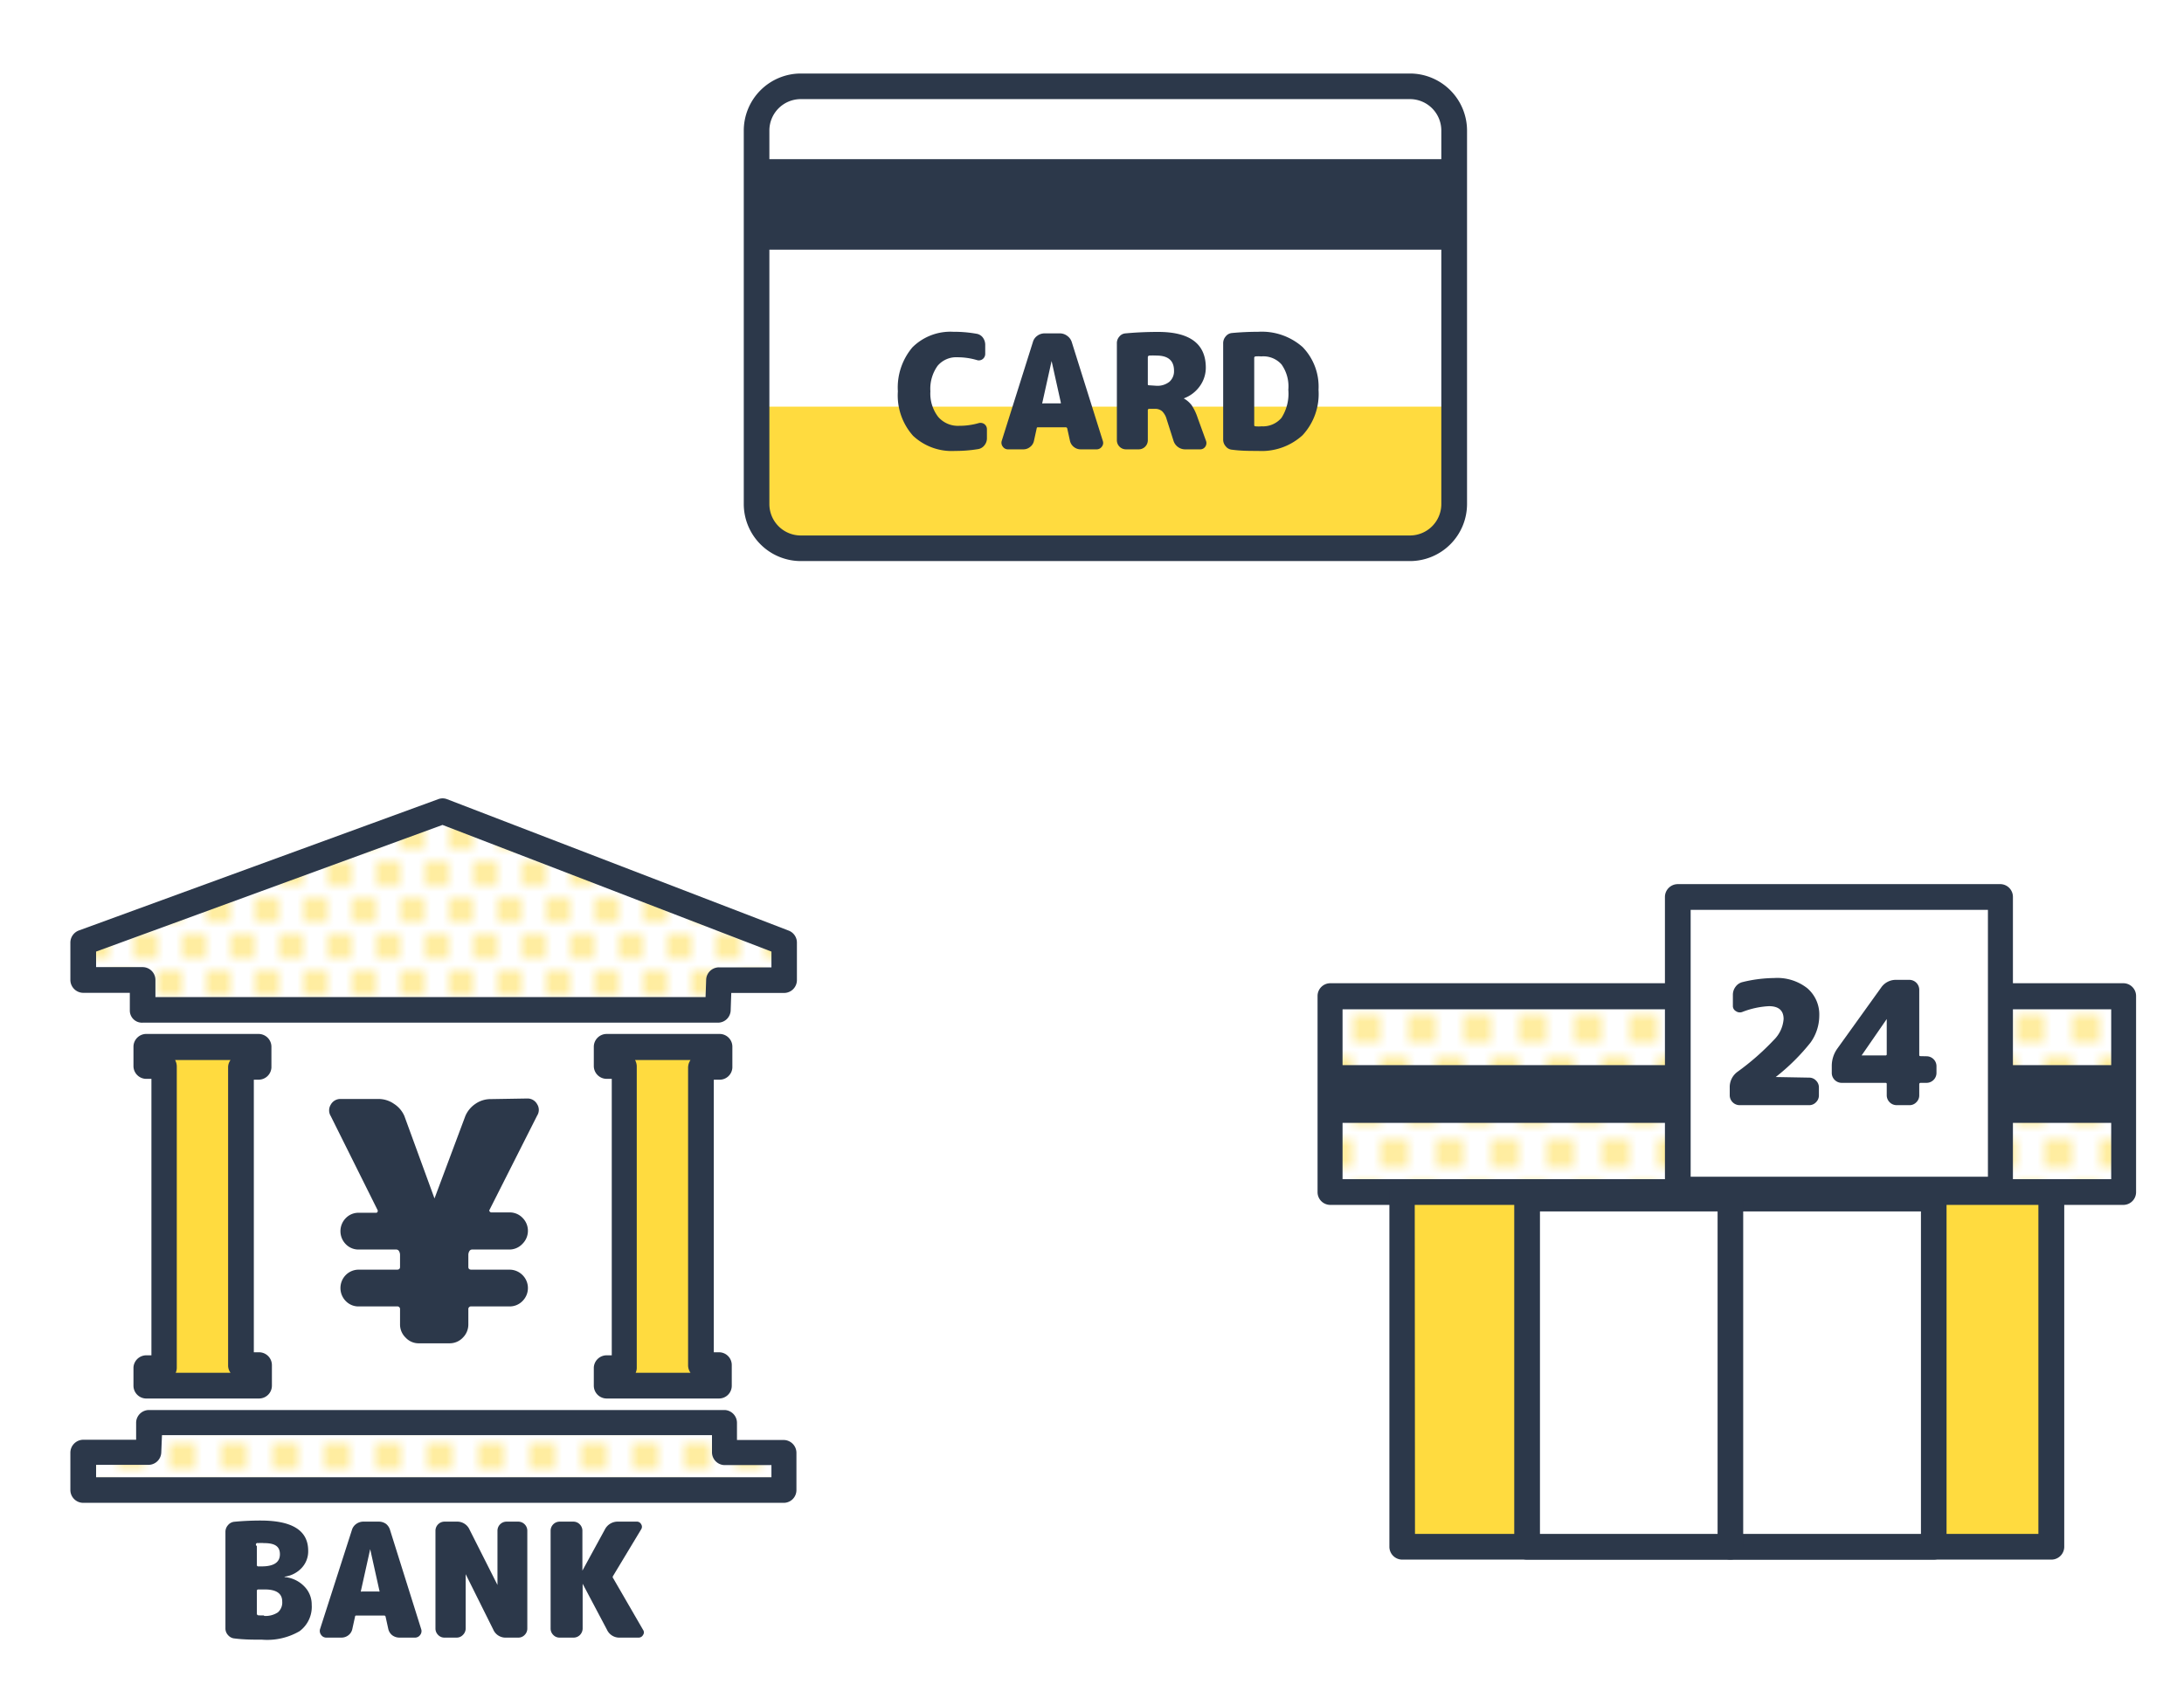 <svg xmlns="http://www.w3.org/2000/svg" xmlns:xlink="http://www.w3.org/1999/xlink" viewBox="0 0 180 140"><defs><style>.cls-1{fill:none;}.cls-2{fill:#ffdb3f;}.cls-3{fill:#2c384a;}.cls-4{fill:url(#新規パターン);}.cls-5{fill:url(#新規パターン-3);}.cls-6{fill:url(#新規パターン-5);}.cls-7{fill:#fff;}</style><pattern id="新規パターン" data-name="新規パターン" width="4" height="6" patternTransform="translate(0 12)" patternUnits="userSpaceOnUse" viewBox="0 0 4 6"><rect class="cls-1" width="4" height="6"/><circle class="cls-2" cx="4" cy="6" r="0.81"/><circle class="cls-2" cy="6" r="0.81"/><circle class="cls-2" cx="2" cy="3" r="0.81"/><circle class="cls-2" cx="4" r="0.81"/><circle class="cls-2" r="0.81"/></pattern><pattern id="新規パターン-3" data-name="新規パターン" width="4" height="6" patternTransform="translate(-8.28 -16.72) scale(1.06)" patternUnits="userSpaceOnUse" viewBox="0 0 4 6"><rect class="cls-1" width="4" height="6"/><circle class="cls-2" cx="4" cy="6" r="0.81"/><circle class="cls-2" cy="6" r="0.81"/><circle class="cls-2" cx="2" cy="3" r="0.81"/><circle class="cls-2" cx="4" r="0.81"/><circle class="cls-2" r="0.81"/></pattern><pattern id="新規パターン-5" data-name="新規パターン" width="4" height="6" patternTransform="translate(-17.32 -21.22) scale(1.14)" patternUnits="userSpaceOnUse" viewBox="0 0 4 6"><rect class="cls-1" width="4" height="6"/><circle class="cls-2" cx="4" cy="6" r="0.81"/><circle class="cls-2" cy="6" r="0.81"/><circle class="cls-2" cx="2" cy="3" r="0.81"/><circle class="cls-2" cx="4" r="0.81"/><circle class="cls-2" r="0.81"/></pattern></defs><g id="レイヤー_2" data-name="レイヤー 2"><g id="Three_features" data-name="Three features"><path class="cls-3" d="M43.46,90.55a.9.9,0,0,1,.81.47.87.87,0,0,1,0,.94l-3.92,7.76a.1.1,0,0,0,0,.13.17.17,0,0,0,.14.09H42a1.47,1.47,0,0,1,1.06.44,1.51,1.51,0,0,1,0,2.15A1.47,1.47,0,0,1,42,103H38.9a.26.26,0,0,0-.22.14.61.61,0,0,0-.08.3v1c0,.14.08.22.25.22H42a1.51,1.51,0,0,1,1.06.44,1.51,1.51,0,0,1,0,2.15,1.47,1.47,0,0,1-1.06.44H38.85a.22.22,0,0,0-.25.25v1.22a1.53,1.53,0,0,1-.45,1.1,1.49,1.49,0,0,1-1.09.47H34.52a1.46,1.46,0,0,1-1.09-.47,1.5,1.5,0,0,1-.46-1.1v-1.22a.22.22,0,0,0-.25-.25H29.58a1.45,1.45,0,0,1-1.08-.44,1.53,1.53,0,0,1,0-2.15,1.49,1.49,0,0,1,1.08-.44h3.14c.17,0,.25-.08.25-.22v-1a.61.61,0,0,0-.08-.3.26.26,0,0,0-.22-.14H29.58a1.45,1.45,0,0,1-1.08-.44,1.53,1.53,0,0,1,0-2.15,1.45,1.45,0,0,1,1.08-.44H31a.12.12,0,0,0,.12-.09.13.13,0,0,0,0-.13L27.26,92a.89.89,0,0,1,0-.94.9.9,0,0,1,.83-.47h3.11a2.22,2.22,0,0,1,1.27.4A2.25,2.25,0,0,1,33.33,92l2.48,6.79s0,0,0,0,0,0,0,0L38.35,92A2.29,2.29,0,0,1,39.17,91a2.19,2.19,0,0,1,1.28-.4Z"/><path class="cls-3" d="M23.47,130a2.56,2.56,0,0,1,1.61.77,2.11,2.11,0,0,1,.61,1.51,2.5,2.5,0,0,1-1,2.18,5.3,5.3,0,0,1-3.09.7c-.73,0-1.48,0-2.27-.1a.78.78,0,0,1-.53-.27.8.8,0,0,1-.22-.57v-7.94a.83.83,0,0,1,.21-.56.76.76,0,0,1,.53-.28c.74-.07,1.46-.1,2.15-.1,2.62,0,3.93.82,3.93,2.49a2,2,0,0,1-.54,1.42,2.34,2.34,0,0,1-1.42.72s0,0,0,0A0,0,0,0,0,23.47,130Zm-2.3-2.52V129a.11.11,0,0,0,.12.12h.27c1,0,1.51-.33,1.51-1s-.44-.92-1.31-.92a2.63,2.63,0,0,0-.49,0A.13.13,0,0,0,21.17,127.44Zm.59,5.72a1.83,1.83,0,0,0,1.14-.29,1.07,1.07,0,0,0,.36-.89q0-1-1.44-1h-.53a.11.11,0,0,0-.12.12V133a.14.14,0,0,0,.1.15A3.89,3.89,0,0,0,21.76,133.16Z"/><path class="cls-3" d="M32.15,126.13l2.56,8.15a.51.51,0,0,1-.08.49.52.52,0,0,1-.44.22H32.91a1,1,0,0,1-.59-.2.92.92,0,0,1-.32-.52l-.22-1a.12.12,0,0,0-.13-.1H29.41c-.09,0-.14,0-.15.1l-.22,1a.87.87,0,0,1-.32.52.93.93,0,0,1-.58.2H26.91a.51.51,0,0,1-.44-.22.54.54,0,0,1-.09-.49L29,126.13a.93.93,0,0,1,.36-.51,1,1,0,0,1,.61-.19h1.26a1,1,0,0,1,.59.19A1,1,0,0,1,32.15,126.13Zm-2.31,5.06H31.2a.09.09,0,0,0,.07,0,.05.05,0,0,0,0-.07l-.76-3.42s0,0,0,0,0,0,0,0l-.76,3.42a.07.07,0,0,0,0,.07A.09.09,0,0,0,29.84,131.19Z"/><path class="cls-3" d="M42.72,125.43a.75.75,0,0,1,.74.74v8.07a.73.73,0,0,1-.22.53.7.7,0,0,1-.52.22h-1a1.1,1.1,0,0,1-1.07-.67l-2.27-4.56h0v4.48a.74.74,0,0,1-.23.53.7.7,0,0,1-.52.22h-1a.7.7,0,0,1-.52-.22.73.73,0,0,1-.22-.53v-8.07a.75.75,0,0,1,.74-.74h1a1.11,1.11,0,0,1,1.07.66L41,130.65s0,0,0,0l0,0v-4.48a.75.75,0,0,1,.74-.74Z"/><path class="cls-3" d="M50.54,130.1,53,134.35a.36.36,0,0,1,0,.42.41.41,0,0,1-.38.22H51.1a1.12,1.12,0,0,1-1.08-.66l-2-3.78s0,0,0,0,0,0,0,0v3.69a.77.77,0,0,1-.22.53.73.73,0,0,1-.53.22H46.12a.7.7,0,0,1-.52-.22.73.73,0,0,1-.22-.53v-8.07a.75.75,0,0,1,.74-.74h1.13a.73.73,0,0,1,.53.22.74.74,0,0,1,.22.52v3.3s0,0,0,0,0,0,0,0l1.85-3.39a1.18,1.18,0,0,1,1.1-.65h1.52a.39.39,0,0,1,.37.21.38.38,0,0,1,0,.43l-2.32,3.85A.15.15,0,0,0,50.54,130.1Z"/><polygon class="cls-4" points="6.86 77.7 36.48 66.87 64.63 77.7 64.63 80.78 59.26 80.78 59.16 83.25 11.75 83.25 11.75 80.78 6.86 80.78 6.86 77.7"/><path class="cls-3" d="M59.16,84.3H11.75a1,1,0,0,1-1.05-1V81.84H6.86A1.07,1.07,0,0,1,5.8,80.78V77.7a1.07,1.07,0,0,1,.7-1L36.11,65.88a1,1,0,0,1,.74,0L65,76.71a1.06,1.06,0,0,1,.68,1v3.08a1.06,1.06,0,0,1-1.06,1.06H60.27l-.05,1.45A1.05,1.05,0,0,1,59.16,84.3ZM12.81,82.19H58.15l.05-1.45a1.06,1.06,0,0,1,1.06-1h4.32v-1.3L36.47,68,7.92,78.44v1.28h3.83a1.06,1.06,0,0,1,1.06,1.06Z"/><polygon class="cls-5" points="64.63 122.82 6.86 122.82 6.86 119.74 12.23 119.74 12.33 117.27 59.74 117.27 59.74 119.74 64.63 119.74 64.63 122.82"/><path class="cls-3" d="M64.63,123.88H6.86a1.06,1.06,0,0,1-1.06-1.06v-3.08a1.07,1.07,0,0,1,1.06-1.06h4.36l0-1.45a1.06,1.06,0,0,1,1.06-1H59.74a1.06,1.06,0,0,1,1,1.06v1.41h3.84a1.06,1.06,0,0,1,1.06,1.06v3.08A1.05,1.05,0,0,1,64.63,123.88ZM7.92,121.77H63.58v-1H59.74a1.06,1.06,0,0,1-1.06-1.06v-1.41H13.35l-.06,1.45a1.06,1.06,0,0,1-1.06,1H7.92Z"/><polygon class="cls-2" points="12.04 86.29 21.35 86.29 21.35 87.96 19.86 87.96 19.86 112.55 21.35 112.55 21.35 114.22 12.04 114.22 12.04 112.72 13.52 112.72 13.52 87.87 12.04 87.87 12.04 86.29"/><path class="cls-3" d="M21.35,115.28H12A1.06,1.06,0,0,1,11,114.22v-1.5a1.06,1.06,0,0,1,1.06-1h.42V88.93H12A1.06,1.06,0,0,1,11,87.87V86.29A1.06,1.06,0,0,1,12,85.23h9.31a1.06,1.06,0,0,1,1.06,1.06V88A1.06,1.06,0,0,1,21.35,89h-.43v22.47h.43a1.06,1.06,0,0,1,1.06,1.06v1.67A1.06,1.06,0,0,1,21.35,115.28Zm-6.87-2.12H19a1,1,0,0,1-.2-.61V88a1,1,0,0,1,.2-.62H14.43a1.08,1.08,0,0,1,.14.53v24.85A1,1,0,0,1,14.48,113.16Z"/><polygon class="cls-2" points="49.95 86.29 59.26 86.29 59.26 87.96 57.77 87.96 57.77 112.55 59.26 112.55 59.26 114.22 49.95 114.22 49.95 112.72 51.42 112.72 51.42 87.87 49.95 87.87 49.95 86.29"/><path class="cls-3" d="M59.26,115.28H50a1.06,1.06,0,0,1-1.06-1.06v-1.5a1.06,1.06,0,0,1,1.06-1h.42V88.93H50a1.06,1.06,0,0,1-1.06-1.06V86.29A1.06,1.06,0,0,1,50,85.23h9.31a1.05,1.05,0,0,1,1.05,1.06V88A1.05,1.05,0,0,1,59.26,89h-.43v22.47h.43a1.05,1.05,0,0,1,1.05,1.06v1.67A1.05,1.05,0,0,1,59.26,115.28Zm-6.87-2.12h4.52a1.06,1.06,0,0,1-.2-.61V88a1.12,1.12,0,0,1,.2-.62H52.34a1.08,1.08,0,0,1,.14.53v24.85A1,1,0,0,1,52.39,113.16Z"/><rect class="cls-2" x="63.22" y="33.52" width="55.71" height="10.99"/><path class="cls-3" d="M116.25,46.25H66a4.71,4.71,0,0,1-4.7-4.7V10.76A4.71,4.71,0,0,1,66,6.06h50.21a4.71,4.71,0,0,1,4.7,4.7V41.55A4.71,4.71,0,0,1,116.25,46.25ZM66,8.17a2.59,2.59,0,0,0-2.59,2.59V41.55A2.59,2.59,0,0,0,66,44.14h50.21a2.59,2.59,0,0,0,2.58-2.59V10.76a2.59,2.59,0,0,0-2.58-2.59Z"/><rect class="cls-3" x="61.78" y="13.12" width="57.49" height="7.46"/><path class="cls-3" d="M80.65,34.88a.55.55,0,0,1,.48.08.52.52,0,0,1,.21.43v.71a.91.91,0,0,1-.2.6.82.82,0,0,1-.53.32,11.31,11.31,0,0,1-1.89.15,4.66,4.66,0,0,1-3.47-1.25A5,5,0,0,1,74,32.26a5.13,5.13,0,0,1,1.2-3.63,4.44,4.44,0,0,1,3.38-1.28,10.4,10.4,0,0,1,1.89.16.81.81,0,0,1,.53.31,1,1,0,0,1,.2.6v.74a.54.54,0,0,1-.21.44.52.52,0,0,1-.48.08,5.63,5.63,0,0,0-1.6-.23,2,2,0,0,0-1.64.71,3.26,3.26,0,0,0-.59,2.1,3.14,3.14,0,0,0,.64,2.1,2.14,2.14,0,0,0,1.72.74A5.72,5.72,0,0,0,80.65,34.88Z"/><path class="cls-3" d="M88.33,28.19l2.56,8.15a.49.49,0,0,1-.08.48.52.52,0,0,1-.44.22H89.09a.9.9,0,0,1-.59-.2.89.89,0,0,1-.32-.52l-.22-1a.13.13,0,0,0-.13-.1H85.59c-.09,0-.14,0-.15.1l-.22,1a.84.84,0,0,1-.32.52.87.87,0,0,1-.58.2H83.09a.51.51,0,0,1-.44-.22.52.52,0,0,1-.09-.48l2.57-8.15a.93.93,0,0,1,.36-.51,1,1,0,0,1,.61-.2h1.26a1,1,0,0,1,.59.2A1,1,0,0,1,88.33,28.19ZM86,33.25h1.36a.1.1,0,0,0,.07,0s0,0,0-.07l-.76-3.42h0l-.76,3.42a.06.06,0,0,0,0,.07A.1.1,0,0,0,86,33.25Z"/><path class="cls-3" d="M98.7,34.42l.7,1.93a.52.52,0,0,1-.07.48.5.5,0,0,1-.43.21H97.71a1,1,0,0,1-.62-.19,1,1,0,0,1-.37-.51l-.57-1.79a1.46,1.46,0,0,0-.37-.65.88.88,0,0,0-.59-.2h-.47a.11.11,0,0,0-.12.12V36.3a.75.75,0,0,1-.75.74H92.79a.75.75,0,0,1-.74-.74v-8a.8.8,0,0,1,.2-.55.71.71,0,0,1,.52-.27c.85-.08,1.75-.12,2.68-.12q3.93,0,3.93,2.95a2.61,2.61,0,0,1-.5,1.53,2.8,2.8,0,0,1-1.32,1h0s0,0,0,0a2.08,2.08,0,0,1,.65.56A4.22,4.22,0,0,1,98.7,34.42ZM95.32,31.8a1.58,1.58,0,0,0,1.06-.33,1.16,1.16,0,0,0,.38-.91c0-.83-.48-1.25-1.44-1.25a5.32,5.32,0,0,0-.6,0,.14.14,0,0,0-.12.15v2.19c0,.07,0,.11.12.11Z"/><path class="cls-3" d="M103.69,27.35a5.08,5.08,0,0,1,3.67,1.26,4.69,4.69,0,0,1,1.31,3.52,5,5,0,0,1-1.32,3.75,5,5,0,0,1-3.66,1.29c-.69,0-1.4,0-2.15-.1a.73.73,0,0,1-.52-.28.83.83,0,0,1-.21-.56V28.29a.85.85,0,0,1,.21-.56.73.73,0,0,1,.52-.28C102.29,27.38,103,27.35,103.69,27.35Zm.26,7.79a2,2,0,0,0,1.67-.7,3.7,3.7,0,0,0,.56-2.31,3.13,3.13,0,0,0-.56-2.09,2,2,0,0,0-1.67-.66,2.59,2.59,0,0,0-.48,0,.12.12,0,0,0-.1.13V35c0,.08,0,.13.1.14A2.59,2.59,0,0,0,104,35.14Z"/><rect class="cls-6" x="109.59" y="82.11" width="65.46" height="16.16"/><path class="cls-3" d="M175.05,99.32H109.59a1.05,1.05,0,0,1-1-1.06V82.11a1.05,1.05,0,0,1,1-1.06h65.46a1.05,1.05,0,0,1,1,1.06V98.26A1.05,1.05,0,0,1,175.05,99.32Zm-64.4-2.12H174v-14H110.65Z"/><rect class="cls-2" x="115.57" y="98.26" width="53.51" height="29.24"/><path class="cls-3" d="M169.07,128.56h-53.5a1.06,1.06,0,0,1-1.06-1.06V98.26a1.06,1.06,0,0,1,1.06-1.06h53.5a1.06,1.06,0,0,1,1.06,1.06V127.5A1.06,1.06,0,0,1,169.07,128.56Zm-52.45-2.12H168V99.32h-51.4Z"/><rect class="cls-3" x="110.18" y="87.8" width="64.86" height="4.76"/><rect class="cls-7" x="138.28" y="73.94" width="26.62" height="24.12"/><path class="cls-3" d="M164.9,99.11H138.28a1.06,1.06,0,0,1-1.06-1.06V73.94a1.06,1.06,0,0,1,1.06-1.06H164.9a1.05,1.05,0,0,1,1,1.06V98.05A1.05,1.05,0,0,1,164.9,99.11ZM139.34,97h24.5V75h-24.5Z"/><path class="cls-3" d="M149.11,88.83a.76.76,0,0,1,.56.24.78.78,0,0,1,.24.57v.65a.78.78,0,0,1-.24.57.76.76,0,0,1-.56.24h-5.74a.82.82,0,0,1-.81-.81v-.65a1.55,1.55,0,0,1,.64-1.29,20.88,20.88,0,0,0,3-2.63A2.7,2.7,0,0,0,147,84c0-.71-.41-1.06-1.21-1.06a7,7,0,0,0-2.2.48.56.56,0,0,1-.52-.07.48.48,0,0,1-.25-.44V82a1.09,1.09,0,0,1,.22-.66,1,1,0,0,1,.55-.38,11.37,11.37,0,0,1,2.63-.34,4,4,0,0,1,2.72.83,2.84,2.84,0,0,1,1,2.28,3.83,3.83,0,0,1-.72,2.21,17.2,17.2,0,0,1-2.87,2.84,0,0,0,0,0,0,0s0,0,0,0Z"/><path class="cls-3" d="M158.79,87.07a.82.82,0,0,1,.81.8v.58a.82.82,0,0,1-.81.81h-.49a.11.11,0,0,0-.12.12v.91a.78.78,0,0,1-.24.57.76.76,0,0,1-.56.24H156.3a.82.82,0,0,1-.8-.81v-.91c0-.08,0-.12-.13-.12h-3.59a.82.82,0,0,1-.81-.81v-.58a2.46,2.46,0,0,1,.47-1.45l3.59-5a1.47,1.47,0,0,1,1.27-.65h1.08a.82.82,0,0,1,.8.8v5.36c0,.08,0,.13.12.13Zm-3.29-.13V84s0,0,0,0,0,0,0,0l-2.07,3v0h0s0,0,0,0h2A.12.12,0,0,0,155.5,86.94Z"/><rect class="cls-7" x="125.86" y="98.81" width="33.52" height="28.69"/><path class="cls-3" d="M159.37,128.56H125.86a1.06,1.06,0,0,1-1.06-1.06V98.81a1.05,1.05,0,0,1,1.06-1.06h33.51a1.05,1.05,0,0,1,1.06,1.06V127.5A1.06,1.06,0,0,1,159.37,128.56Zm-32.45-2.12h31.4V99.86h-31.4Z"/><path class="cls-3" d="M142.62,128.56a1.06,1.06,0,0,1-1.06-1.06V98.81a1.06,1.06,0,1,1,2.11,0V127.5A1.06,1.06,0,0,1,142.62,128.56Z"/><rect class="cls-1" width="180" height="140"/></g></g></svg>